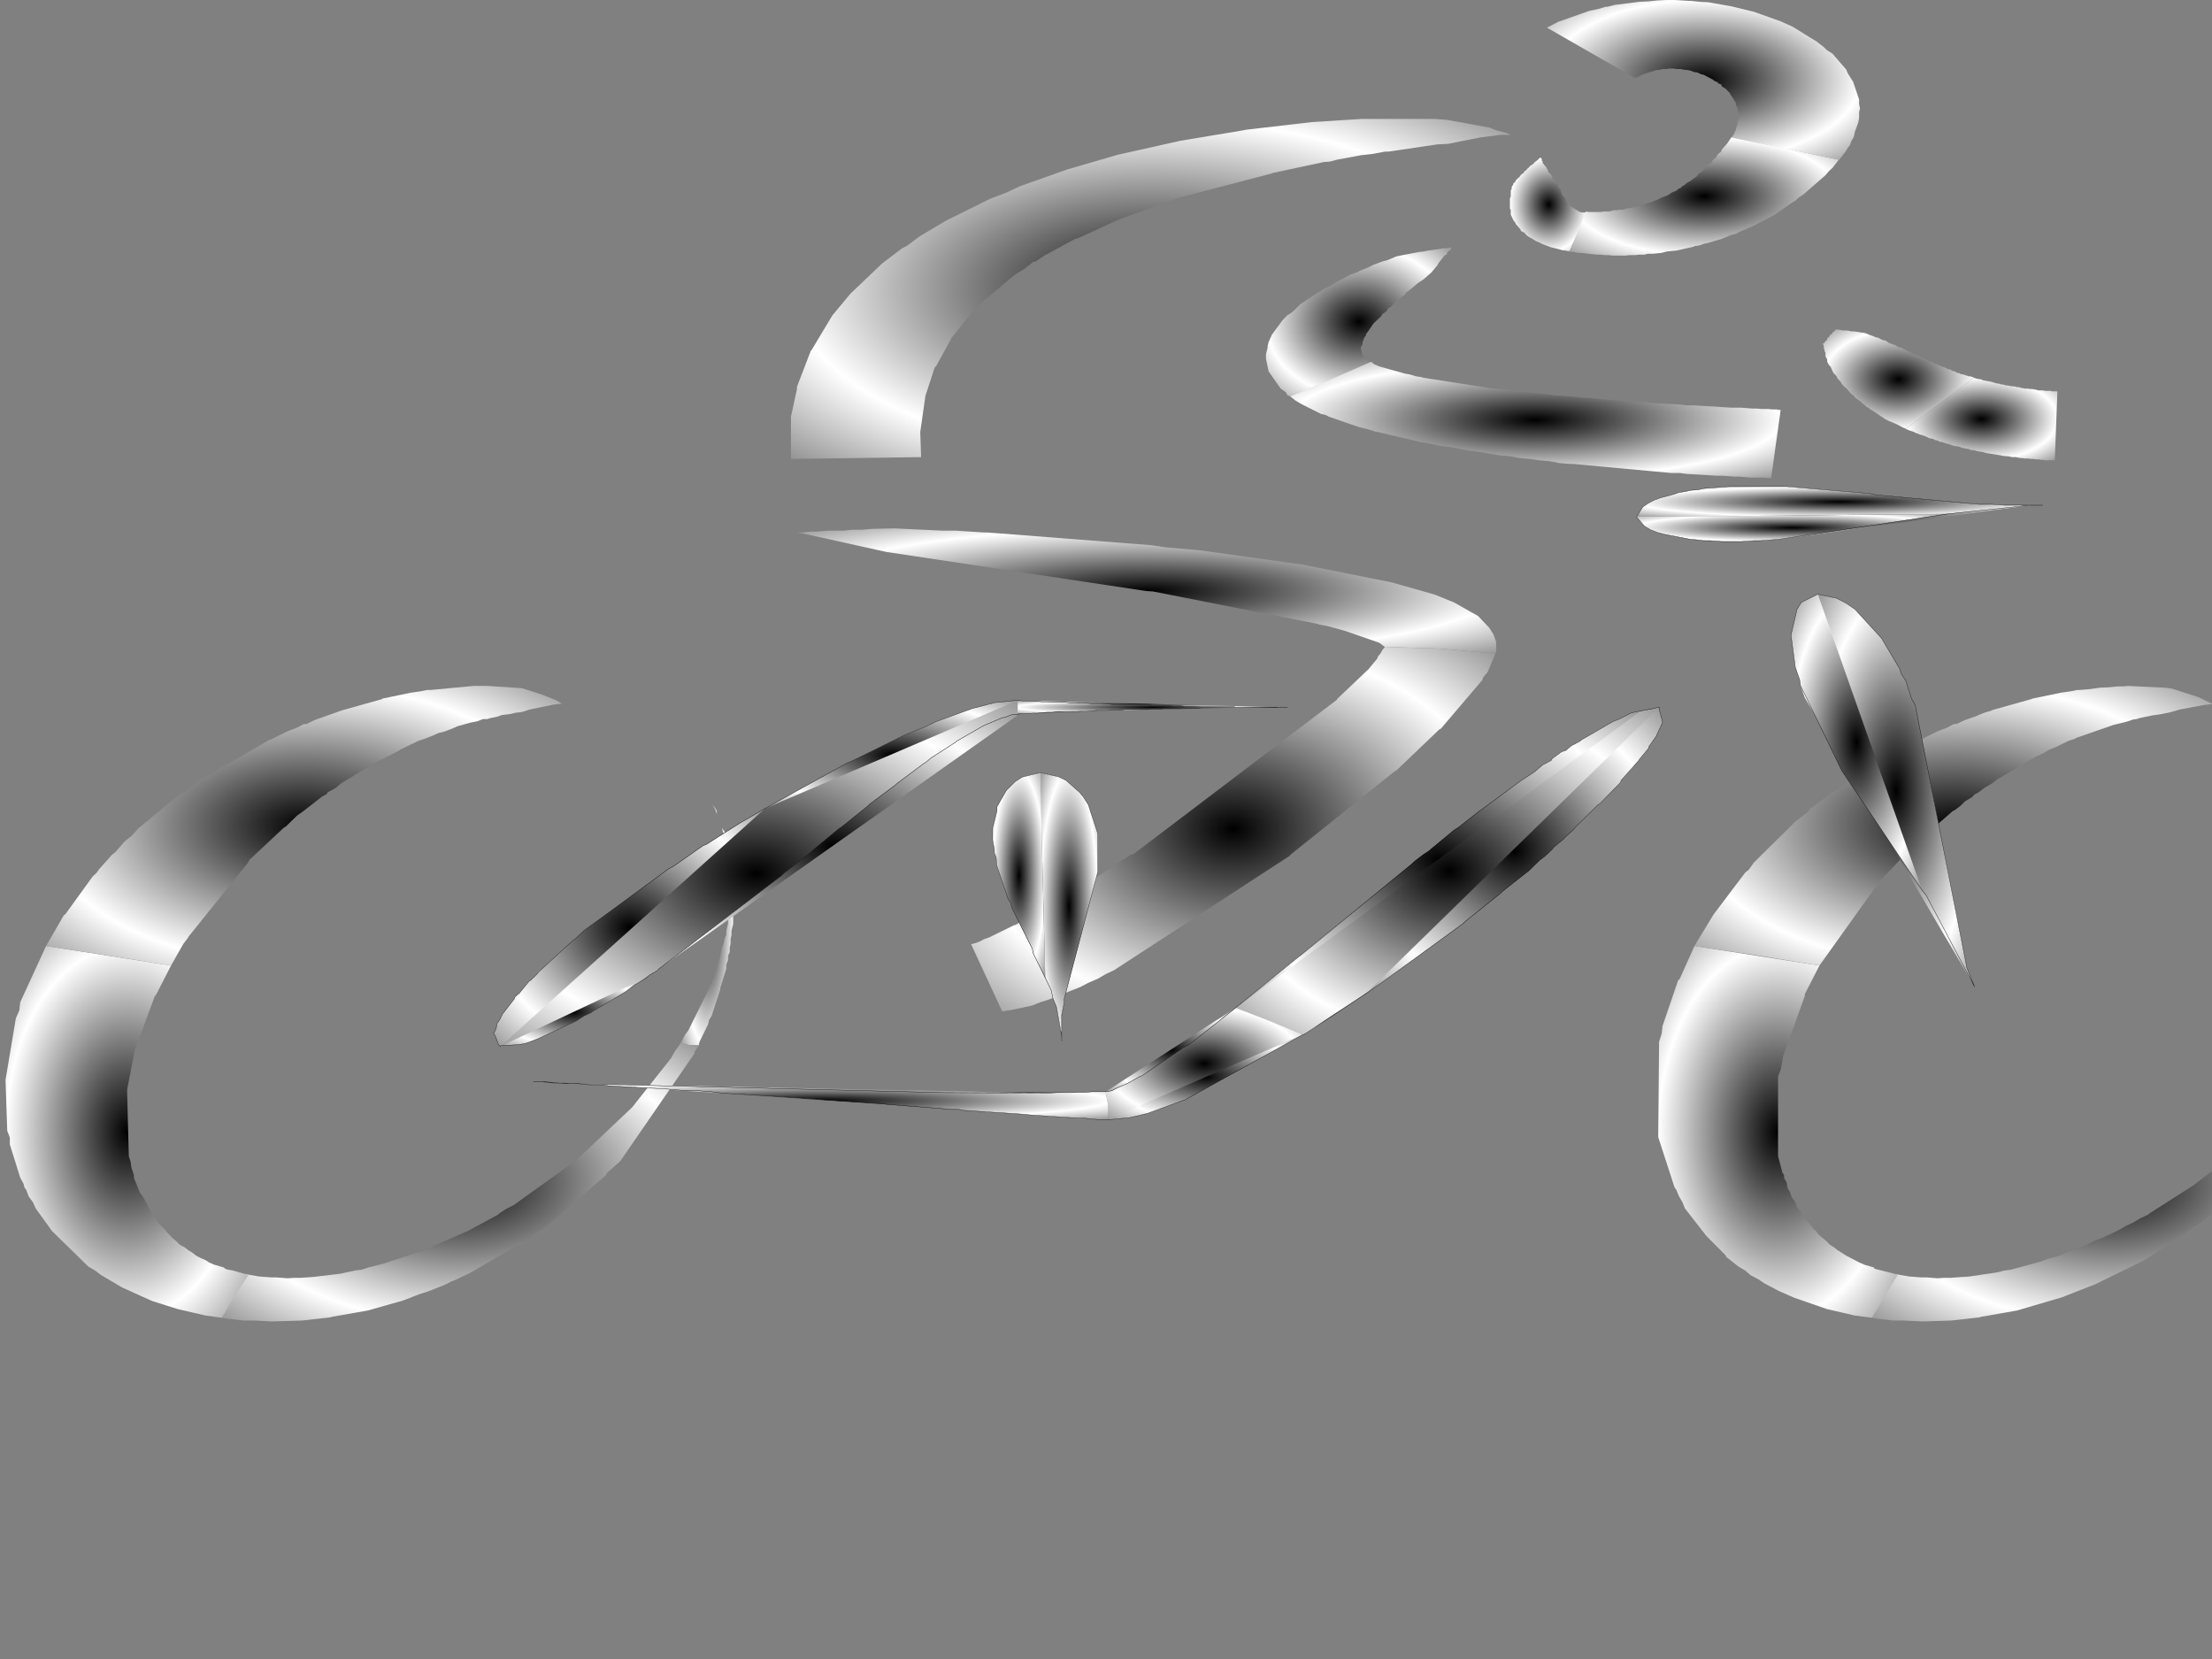 <?xml version="1.0"?><svg width="800" height="600" xmlns="http://www.w3.org/2000/svg">
 <rect width="100%" height="100%" fill="#808080" stroke="none"/>
 <title>Cyc4</title>
 <defs>
  <radialGradient spreadMethod="pad" id="svg_1">
   <stop offset="0" stop-color="#00ffff"/>
   <stop offset="1" stop-color="#ff0000"/>
  </radialGradient>
  <radialGradient r="0.5" cy="0.5" cx="0.5" spreadMethod="reflect" id="svg_2">
   <stop offset="0" stop-color="#00ffff"/>
   <stop offset="1" stop-color="#ff0000"/>
  </radialGradient>
  <radialGradient r="0.5" cy="0.5" cx="0.5" spreadMethod="pad" id="svg_3">
   <stop offset="0" stop-color="#00ffff"/>
   <stop offset="1" stop-color="#ff0000"/>
  </radialGradient>
  <radialGradient r="0.5" cy="0.5" cx="0.5" spreadMethod="reflect" id="svg_4">
   <stop offset="0" stop-color="#00ffff"/>
   <stop offset="1" stop-color="#ff0000"/>
  </radialGradient>
  <radialGradient spreadMethod="reflect" id="svg_5">
   <stop offset="0" stop-color="#00ff00"/>
   <stop offset="1" stop-color="#ff00ff"/>
  </radialGradient>
  <radialGradient spreadMethod="reflect" id="svg_6">
   <stop offset="0" stop-color="#ffff00"/>
   <stop offset="1" stop-color="#0000ff"/>
  </radialGradient>
  <radialGradient spreadMethod="reflect" id="svg_7">
   <stop offset="0" stop-color="#ff7f00"/>
   <stop offset="1" stop-color="#0080ff"/>
  </radialGradient>
  <radialGradient spreadMethod="pad" id="svg_8">
   <stop offset="0" stop-color="#7fff00"/>
   <stop offset="1" stop-color="#8000ff"/>
  </radialGradient>
  <radialGradient r="0.5" cy="0.5" cx="0.5" spreadMethod="repeat" id="svg_9">
   <stop offset="0" stop-color="#7fff00"/>
   <stop offset="1" stop-color="#8000ff"/>
  </radialGradient>
  <radialGradient r="0.5" cy="0.5" cx="0.5" spreadMethod="reflect" id="svg_10">
   <stop offset="0.504" stop-color="#7fff00"/>
   <stop offset="1" stop-color="#8000ff"/>
  </radialGradient>
  <radialGradient r="0.5" cy="0.5" cx="0.5" spreadMethod="reflect" id="svg_11">
   <stop offset="0.129" stop-color="#7fff00"/>
   <stop offset="1" stop-color="#8000ff"/>
  </radialGradient>
  <radialGradient spreadMethod="reflect" id="svg_12">
   <stop offset="0.316" stop-color="#ffff00"/>
   <stop offset="1" stop-color="#0000ff"/>
  </radialGradient>
  <radialGradient spreadMethod="pad" id="svg_14">
   <stop offset="0" stop-color="#ffff00"/>
   <stop offset="1" stop-color="#0000ff"/>
  </radialGradient>
  <radialGradient spreadMethod="pad" id="svg_15">
   <stop offset="0" stop-color="#ffff00"/>
   <stop offset="1" stop-color="#0000ff"/>
  </radialGradient>
  <radialGradient r="0.5" cy="0.5" cx="0.5" spreadMethod="reflect" id="svg_16">
   <stop offset="0.273" stop-color="#ffff00"/>
   <stop offset="1" stop-color="#0000ff"/>
  </radialGradient>
  <radialGradient r="0.5" cy="0.5" cx="0.5" spreadMethod="reflect" id="svg_17">
   <stop offset="0.113" stop-color="#ffff00"/>
   <stop offset="1" stop-color="#0000ff"/>
  </radialGradient>
  <radialGradient r="0.5" cy="0.5" cx="0.5" spreadMethod="reflect" id="svg_18">
   <stop offset="0" stop-color="#ffff00"/>
   <stop offset="1" stop-color="#0000ff"/>
  </radialGradient>
  <radialGradient r="0.5" cy="0.5" cx="0.5" spreadMethod="reflect" id="svg_19">
   <stop offset="0" stop-color="#ffff00"/>
   <stop offset="0.789" stop-color="#0000ff"/>
  </radialGradient>
  <radialGradient r="0.5" cy="0.5" cx="0.5" spreadMethod="reflect" id="svg_20">
   <stop offset="0" stop-color="#ffff00"/>
   <stop offset="0.477" stop-color="#0000ff"/>
  </radialGradient>
  <radialGradient r="0.5" cy="0.5" cx="0.5" spreadMethod="reflect" id="svg_21">
   <stop offset="0" stop-color="#ffff00"/>
   <stop offset="1" stop-color="#0000ff"/>
  </radialGradient>
  <radialGradient r="0.5" cy="0.5" cx="0.5" spreadMethod="pad" id="svg_22">
   <stop offset="0" stop-color="#ffff00"/>
   <stop offset="1" stop-color="#0000ff"/>
  </radialGradient>
  <radialGradient spreadMethod="pad" id="svg_23">
   <stop offset="0" stop-color="#ff0000"/>
   <stop offset="1" stop-color="#00ffff"/>
  </radialGradient>
  <radialGradient spreadMethod="pad" id="svg_24">
   <stop offset="0" stop-color="#bfbfbf"/>
   <stop offset="1" stop-color="#404040"/>
  </radialGradient>
  <radialGradient r="0.5" cy="0.5" cx="0.5" spreadMethod="reflect" id="svg_25">
   <stop offset="0" stop-color="#bfbfbf"/>
   <stop offset="1" stop-color="#404040"/>
  </radialGradient>
  <radialGradient spreadMethod="reflect" id="svg_26">
   <stop offset="0" stop-color="#7f7f7f"/>
   <stop offset="1" stop-color="#808080"/>
  </radialGradient>
  <radialGradient spreadMethod="reflect" id="svg_27">
   <stop offset="0" stop-color="#3f3f3f"/>
   <stop offset="1" stop-color="#c0c0c0"/>
  </radialGradient>
  <radialGradient spreadMethod="reflect" id="svg_28">
   <stop offset="0" stop-color="#000000"/>
   <stop offset="1" stop-color="#ffffff"/>
  </radialGradient>
 </defs>
 <g>
  <title>Layer 1</title>
  <g externalResourcesRequired="false" id="g3">
   <polygon fill="url(#svg_28)" id="polygon5" points="557.316,56.968 557.316,57.296 557.628,57.46 557.628,58.117 557.938,58.446 557.938,59.102 558.251,59.267 558.562,59.759 559.189,60.415 559.499,61.073 559.809,61.401 559.809,61.894 560.123,62.386 560.747,62.879 561.37,63.863 561.37,64.521 561.994,64.848 562.307,65.341 562.927,65.998 563.241,66.49 563.554,66.819 563.554,67.64 564.174,68.132 564.485,68.624 564.485,69.117 564.8,69.773 564.8,70.266 565.114,70.759 565.734,71.251 566.359,72.237 566.359,72.565 567.294,73.55 567.604,74.042 568.231,74.699 568.851,75.027 569.165,75.356 569.788,75.685 569.788,75.848 570.413,76.013 570.725,76.34 571.347,76.669 571.659,76.669 571.974,76.833 573.531,76.833 573.843,76.669 573.843,76.669 574.153,76.669 567.604,90.953 567.604,90.788 566.985,90.788 566.359,90.624 564.8,90.46 564.485,90.295 561.06,89.475 557.938,88.326 556.693,87.669 555.447,87.176 554.198,86.355 552.95,85.699 552.015,85.041 551.393,84.221 550.148,83.565 549.835,82.907 548.275,81.102 547.961,80.446 547.337,79.624 546.402,77.654 546.402,76.013 546.09,75.356 546.09,71.744 546.402,71.087 546.402,68.953 546.716,68.296 546.716,67.64 547.337,66.654 547.337,66.327 547.961,65.833 548.275,65.176 548.901,64.521 549.521,64.027 549.835,63.535 550.458,62.879 551.08,62.55 551.393,61.894 552.015,61.565 552.327,61.073 552.95,60.581 553.266,60.088 553.885,59.759 554.198,59.431 554.824,59.102 554.824,58.774 555.447,58.446 555.447,58.281 556.071,57.954 556.381,57.625 556.381,57.46 557.006,57.133 557.006,56.968 557.316,56.968 " clip-rule="evenodd" fill-rule="evenodd"/>
   <polygon fill="url(#svg_28)" id="polygon7" points="570.725,83.728 573.531,76.505 574.464,76.669 579.143,76.669 579.767,76.505 581.637,76.505 582.574,76.34 583.821,76.013 584.756,76.013 585.378,75.848 587.248,75.848 587.872,75.519 589.747,75.192 590.369,75.027 591.303,75.027 591.926,74.699 592.86,74.371 593.487,74.206 594.419,74.042 595.358,73.713 595.98,73.386 596.605,73.221 596.915,73.221 597.85,72.892 598.473,72.565 599.41,72.237 600.969,71.416 602.837,70.759 603.462,70.431 604.396,69.773 605.023,69.445 606.272,68.953 606.894,68.46 606.894,68.296 607.829,67.968 608.452,67.311 609.385,66.819 610.01,66.161 611.258,65.506 613.754,63.7 614.376,62.714 615.623,62.058 615.623,61.894 617.182,60.415 617.807,59.595 619.054,58.774 619.364,57.954 620.611,56.968 621.236,55.82 622.482,54.833 622.482,54.669 622.796,54.013 624.667,51.879 626.224,49.581 665.2,57.789 664.889,57.954 662.707,60.744 661.457,61.894 660.21,63.371 652.106,70.431 650.543,71.416 649.297,72.565 647.741,73.55 647.741,73.55 641.816,77.654 634.02,81.759 632.771,82.251 632.459,82.415 629.344,83.728 627.785,84.549 625.912,85.041 622.796,86.355 617.807,87.832 616.246,88.161 614.376,88.818 612.817,88.982 612.817,89.146 606.272,90.624 602.837,90.953 600.969,91.445 597.85,91.773 595.98,91.773 594.736,92.101 592.86,92.101 591.303,92.265 589.432,92.265 587.872,92.43 583.199,92.43 581.637,92.265 580.39,92.265 578.831,92.101 577.584,92.101 571.659,91.445 570.413,91.445 569.165,91.117 567.604,90.953 570.725,83.728 570.725,83.728 " clip-rule="evenodd" fill-rule="evenodd"/>
   <polygon fill="url(#svg_28)" id="polygon9" points="645.867,53.848 626.224,49.745 627.158,48.431 627.469,47.61 627.785,47.118 627.785,46.626 628.407,44.82 628.407,44.162 628.719,43.178 628.719,40.551 628.407,40.058 628.407,39.237 627.785,37.76 627.785,37.103 627.158,36.282 626.846,35.625 626.224,34.805 626.224,34.641 625.912,34.312 625.599,33.655 624.353,32.342 623.733,31.85 622.796,31.357 622.482,30.536 621.548,30.208 620.922,29.551 620.611,29.551 619.989,29.223 619.364,28.73 616.246,27.089 615,26.761 614.376,26.431 613.441,26.103 612.817,26.103 612.817,26.103 611.571,25.611 610.946,25.447 610.01,25.282 609.385,25.282 608.452,25.118 607.829,24.955 606.272,24.955 605.335,24.79 603.462,24.79 602.837,24.955 601.282,24.955 600.034,25.282 599.41,25.282 598.473,25.447 598.473,25.611 597.537,25.775 596.605,26.103 595.98,26.268 594.109,26.924 592.239,27.909 591.303,28.238 559.499,10.015 563.554,7.881 574.777,3.94 577.896,3.283 580.7,2.463 581.323,2.463 583.821,1.806 592.86,0.656 596.293,0.492 599.41,0.164 602.528,0 605.645,0 610.946,0.328 611.571,0.328 614.688,0.656 617.807,0.821 626.224,2.298 634.33,4.269 643.995,7.716 648.364,9.686 657.404,15.269 657.716,15.596 659.277,16.745 660.834,18.223 662.707,19.372 667.694,25.118 668.318,26.596 670.19,29.551 672.37,35.955 672.37,37.596 672.682,39.237 672.37,40.551 672.37,42.685 672.058,44.327 670.813,47.774 670.502,49.416 669.566,51.058 668.941,52.7 668.318,53.356 667.694,54.506 665.2,57.789 645.867,53.848 645.867,53.848 " clip-rule="evenodd" fill-rule="evenodd"/>
   <polygon fill="url(#svg_28)" id="polygon11" points="546.402 48.76 542.662 48.76 535.179 49.745 523.642 52.043 523.328 52.043 519.899 52.208 502.129 54.834 500.881 54.834 496.514 55.654 492.151 56.148 483.419 57.789 480.927 58.446 478.742 58.61 460.345 62.55 460.033 62.714 426.049 71.58 421.995 73.057 421.372 73.221 404.846 79.296 390.191 86.027 388.633 86.519 377.719 92.43 374.602 94.565 373.667 94.728 370.548 97.191 366.807 99.489 354.023 110.325 352.152 112.458 351.218 113.279 344.046 122.309 344.046 122.473 338.433 132.654 338.122 132.654 334.691 143.16 332.819 156.293 333.132 165.322 286.051 165.979 286.051 150.711 288.233 140.697 288.233 139.876 293.221 126.906 293.535 126.579 301.017 114.101 307.565 106.22 319.1 95.22 326.273 89.803 328.145 88.818 332.509 85.534 342.174 79.788 358.077 71.908 363.688 69.773 368.989 67.311 386.137 61.237 404.224 55.983 426.986 50.895 426.986 50.895 449.745 47.118 450.37 46.954 474.38 44.162 492.463 43.014 518.966 43.014 523.018 43.341 523.328 43.341 538.61 46.133 541.102 47.118 544.843 48.103 546.402 48.76 546.402 48.76" clip-rule="evenodd" fill-rule="evenodd"/>
   <polygon fill="url(#svg_28)" id="polygon13" points="288.857,192.739 288.857,192.575 290.415,192.575 292.911,192.247 295.094,192.247 299.458,191.919 305.071,191.919 308.188,191.592 311.619,191.592 315.361,191.263 323.467,191.098 340.928,191.919 345.605,191.919 355.894,192.575 357.14,192.575 416.382,197.174 421.995,197.993 433.532,198.978 471.261,204.232 503.378,210.635 518.966,215.067 525.828,217.859 534.554,222.784 538.61,227.052 540.166,229.515 541.102,232.141 541.102,235.589 540.791,236.41 521.148,234.605 500.881,233.947 499.634,233.126 499.634,232.962 498.387,232.305 486.539,228.202 479.991,226.396 477.186,225.903 476.25,225.574 417.008,213.917 414.513,213.754 320.66,199.636 289.481,192.739 288.857,192.739 288.857,192.739 " clip-rule="evenodd" fill-rule="evenodd"/>
   <polygon fill="url(#svg_28)" id="polygon15" points="521.148 234.605 540.791 236.41 537.986 243.142 536.428 244.948 536.114 245.931 521.148 263.498 520.526 263.828 505.247 278.438 504 279.259 466.893 308.974 466.27 309.631 402.977 350.839 399.858 352.316 397.052 353.96 393.621 355.437 390.815 356.915 379.278 361.512 376.161 362.497 373.355 363.647 366.495 365.123 362.441 365.78 351.218 341.482 353.088 340.989 354.335 340.497 355.894 339.677 357.763 339.018 366.807 334.587 367.12 334.587 374.914 330.155 378.032 328.676 387.074 323.424 388.633 322.275 390.191 321.452 408.9 309.138 409.836 308.974 483.419 253.155 483.731 252.664 494.955 241.992 498.075 238.216 498.387 237.395 499.321 236.246 499.946 235.096 500.881 233.947 521.148 234.605" clip-rule="evenodd" fill-rule="evenodd"/>
   <polygon fill="url(#svg_28)" id="polygon17" points="525.201,89.475 524.889,89.475 524.889,89.967 524.265,90.624 523.642,90.953 523.328,91.445 523.328,91.937 522.395,92.43 520.216,95.22 519.899,95.878 517.717,98.504 514.912,100.967 512.726,102.445 509.613,105.072 508.363,105.893 508.363,106.22 507.742,106.876 505.247,108.683 504.312,109.503 503.378,110.653 502.129,111.474 501.504,112.458 500.257,113.444 499.946,113.444 499.634,114.264 496.827,116.891 494.333,120.504 494.023,120.831 494.023,121.325 493.396,122.145 492.776,123.786 492.776,124.444 492.151,125.757 492.151,126.413 492.463,126.906 492.463,127.399 492.776,128.054 492.776,128.384 493.086,128.877 493.396,129.206 493.396,129.698 494.955,130.518 494.955,130.846 495.267,130.846 496.514,131.503 466.582,143.324 466.27,143.16 465.648,142.996 465.023,141.846 463.154,140.534 458.786,134.294 457.854,129.698 457.854,128.219 458.475,125.592 458.475,125.1 458.786,123.786 460.033,120.996 463.777,115.906 465.648,113.937 466.582,113.444 467.828,112.458 470.324,109.996 476.56,105.893 477.807,105.236 478.118,104.907 481.548,103.102 483.108,102.116 488.097,99.489 491.529,98.176 491.529,98.012 494.955,96.699 496.514,95.878 499.946,94.565 501.816,94.072 504.934,92.758 506.491,92.43 506.491,92.43 513.353,91.117 514.912,90.953 516.47,90.624 521.148,89.967 521.772,89.803 523.018,89.803 523.642,89.64 524.265,89.64 524.579,89.475 525.201,89.475 " clip-rule="evenodd" fill-rule="evenodd"/>
   <polygon fill="url(#svg_28)" id="polygon19" points="481.237,137.249 495.893,130.846 497.142,131.831 498.075,132.159 498.701,132.488 508.052,135.115 509.923,135.444 512.106,136.1 514.287,136.428 514.602,136.592 539.855,140.534 542.662,140.697 544.534,141.025 560.437,142.667 562.307,142.996 565.734,143.16 572.284,143.815 575.711,143.981 576.65,144.144 593.487,145.457 595.358,145.457 598.161,145.787 607.516,146.279 610.01,146.606 612.817,146.606 625.912,147.429 629.655,147.429 633.708,147.756 635.269,147.756 637.137,147.92 639.633,147.92 640.88,148.085 642.751,148.085 643.063,148.249 643.995,148.249 640.565,172.875 639.007,172.875 638.072,172.712 632.771,172.712 629.344,172.383 627.469,172.383 622.796,172.054 620.922,172.054 610.01,171.397 607.516,171.068 604.396,171.068 568.851,167.785 567.604,167.785 563.864,167.458 560.437,166.8 556.693,166.472 553.266,165.979 549.521,165.651 546.09,164.995 542.352,164.666 533.307,163.189 531.436,163.024 524.579,161.711 520.836,161.218 515.225,160.069 513.976,159.904 497.765,156.129 497.455,156.129 494.955,155.309 491.529,154.487 480.616,150.711 479.367,150.055 477.807,149.726 470.636,146.115 468.455,144.802 466.582,143.324 481.237,137.249 481.237,137.249 " clip-rule="evenodd" fill-rule="evenodd"/>
   <polygon fill="url(#svg_28)" id="polygon21" points="664.266,119.191 664.266,119.191 664.889,119.191 665.51,119.354 665.826,119.354 666.447,119.518 667.694,119.518 668.941,119.682 669.566,119.847 670.502,119.847 673.615,120.339 674.243,120.339 674.553,120.504 675.18,120.668 675.805,120.996 677.671,121.653 678.294,121.981 679.23,122.145 680.793,122.965 681.725,123.13 682.662,123.623 682.972,123.952 685.156,124.772 685.467,124.772 685.779,125.1 686.716,125.592 687.651,125.757 692.013,128.054 692.641,128.219 693.885,128.712 697.316,130.518 699.188,131.175 699.498,131.503 699.811,131.667 700.745,131.831 701.679,132.324 703.551,132.981 704.178,133.308 704.178,133.473 705.421,133.637 706.046,134.13 706.979,134.294 707.603,134.786 708.539,134.951 709.164,135.28 710.1,135.444 711.969,136.1 712.594,136.1 713.525,136.428 713.841,136.592 689.209,155.144 689.209,155.144 689.209,154.979 688.273,154.651 685.779,153.338 682.972,152.188 681.725,151.532 680.793,150.876 680.476,150.711 677.671,148.742 676.426,148.085 675.805,147.429 675.18,147.263 674.553,146.606 673.615,145.951 672.995,145.294 671.125,143.981 670.813,143.652 670.502,143.16 669.566,142.503 667.694,140.368 667.069,139.876 666.135,138.891 665.826,138.234 664.579,136.921 664.266,136.1 663.017,134.786 662.079,132.654 661.457,131.996 660.834,130.846 660.834,130.027 660.21,128.877 660.21,127.563 659.9,127.071 659.9,126.579 659.587,125.921 659.587,124.936 659.277,124.444 659.277,124.279 659.9,123.952 660.21,123.295 660.834,122.965 660.834,122.309 661.457,121.981 661.768,121.325 662.079,120.996 662.707,120.668 662.707,120.339 663.017,120.01 663.328,119.847 663.642,119.518 663.642,119.518 663.953,119.191 664.266,119.191 " clip-rule="evenodd" fill-rule="evenodd"/>
   <polygon fill="url(#svg_28)" id="polygon23" points="701.679,145.787 713.841,136.592 714.774,136.921 716.648,137.249 717.271,137.578 720.075,138.071 720.7,138.234 721.636,138.561 721.948,138.561 722.261,138.727 722.883,138.727 723.82,139.055 724.441,139.055 725.377,139.383 726.001,139.383 726.623,139.548 726.937,139.548 727.561,139.712 728.184,139.712 729.118,139.876 729.43,140.04 730.365,140.04 730.677,140.205 731.301,140.368 731.614,140.368 732.237,140.534 733.484,140.534 734.11,140.697 735.041,140.697 735.666,140.861 735.978,140.861 737.227,141.189 739.097,141.189 739.409,141.354 741.901,141.354 741.901,141.517 744.088,141.517 743.149,166.472 739.72,166.472 739.097,166.308 738.163,166.308 737.539,166.143 736.288,166.143 735.666,165.979 734.419,165.979 733.796,165.815 732.237,165.815 731.301,165.651 730.677,165.651 729.74,165.486 729.118,165.322 727.873,165.322 726.937,165.158 726.313,164.995 725.377,164.995 724.13,164.831 723.505,164.666 718.205,163.845 717.271,163.517 715.088,163.189 714.154,162.86 712.594,162.695 711.969,162.368 710.724,162.205 709.478,161.875 708.539,161.547 707.915,161.383 707.292,161.383 706.046,161.054 704.799,160.561 703.864,160.397 702.615,159.904 701.367,159.741 700.745,159.249 700.122,159.249 699.188,158.757 697.628,158.428 696.691,157.935 695.442,157.442 694.198,157.115 693.573,156.786 692.951,156.622 692.013,156.129 690.453,155.636 689.209,155.144 701.679,145.787 701.679,145.787 " clip-rule="evenodd" fill-rule="evenodd"/>
   <polygon fill="url(#svg_28)" id="polygon25" points="256.119,287.632 256.429,288.78 257.364,289.767 257.676,290.916 259.236,293.214 259.236,294.529 260.483,296.825 261.106,299.452 262.043,300.766 262.665,303.229 262.665,304.542 263.287,305.692 263.914,308.484 263.914,309.795 264.224,310.616 264.224,311.11 264.536,312.423 264.536,313.901 265.16,316.689 265.16,320.796 265.472,322.111 265.472,328.019 265.16,329.498 265.16,334.094 264.536,336.722 264.536,338.198 264.224,339.677 264.224,341.317 263.914,342.796 263.914,344.273 263.287,345.75 263.287,347.229 262.665,348.869 262.665,350.349 260.483,357.408 260.483,357.9 257.364,367.422 256.429,368.899 256.119,370.375 253,376.778 252.688,378.094 249.258,377.929 246.14,377.271 247.699,374.317 248.946,372.675 256.429,357.571 256.429,357.08 257.054,356.091 257.676,354.617 257.989,353.139 259.236,350.02 259.548,348.542 260.17,347.064 261.106,342.63 261.728,341.153 262.043,339.513 262.665,338.035 262.665,336.722 263.287,333.931 263.287,332.286 263.914,329.334 263.914,328.019 264.224,326.378 264.224,315.214 263.914,313.901 263.914,310.616 263.287,308.484 263.287,307.169 262.665,305.855 262.665,304.706 262.043,302.08 261.418,300.766 260.483,296.825 259.236,294.529 258.923,293.214 257.676,290.916 257.364,289.767 256.429,288.78 256.119,287.632 256.119,287.632 " clip-rule="evenodd" fill-rule="evenodd"/>
   <polygon fill="url(#svg_28)" id="polygon27" points="249.258,377.929 252.688,378.094 251.129,380.554 251.129,381.048 224.313,419.959 219.326,424.389 219.326,424.882 197.81,443.436 195.005,445.239 192.51,447.211 170.062,460.345 164.135,463.134 163.2,463.461 161.33,464.449 154.783,467.076 151.665,468.06 145.741,470.357 132.957,473.971 119.861,476.269 119.549,476.432 109.261,477.583 98.347,477.911 91.799,477.583 88.057,477.583 80.885,476.759 80.573,476.596 80.263,476.596 88.994,460.837 93.67,461.657 98.035,461.986 99.907,461.986 103.96,462.314 106.453,462.149 108.636,462.149 113.313,461.821 113.313,461.821 122.979,460.673 128.279,459.522 130.774,459.194 133.268,458.374 138.57,457.062 152.599,452.462 169.438,445.075 180.35,439.164 180.35,439 182.845,437.359 185.963,435.716 206.542,420.942 207.164,420.778 228.679,400.42 242.71,382.689 244.27,379.898 244.582,379.569 246.14,377.271 249.258,377.929 249.258,377.929 " clip-rule="evenodd" fill-rule="evenodd"/>
   <polygon fill="url(#svg_28)" id="polygon29" points="84.94 468.716 80.263 476.596 74.338 475.776 64.361 473.476 55.006 470.524 44.094 465.597 36.61 461.164 34.429 459.522 31.934 458.046 18.837 445.239 12.913 437.032 11.977 434.896 10.419 432.764 9.484 430.301 8.86 429.481 8.547 428.165 7.301 425.868 3.559 413.882 3.559 411.419 2.624 408.958 2 390.57 5.742 368.242 6.99 365.451 7.301 362.497 16.656 342.137 16.656 342.137 61.865 349.198 56.565 359.539 55.942 360.363 48.77 379.735 45.965 394.18 46.587 418.15 47.211 420.122 47.524 422.258 48.46 425.046 48.46 426.032 50.642 431.448 51.889 433.092 55.32 439.66 56.565 440.972 57.501 442.612 59.684 444.747 59.996 445.239 62.49 447.867 63.737 448.851 64.985 450.166 66.856 451.15 68.1 452.135 69.662 453.119 70.908 454.105 72.469 454.926 74.338 455.746 75.584 456.567 77.456 457.39 80.885 458.374 81.51 458.866 82.444 459.194 84.315 459.522 87.745 460.509 89.928 461.001 84.94 468.716 84.94 468.716" clip-rule="evenodd" fill-rule="evenodd"/>
   <polygon fill="url(#svg_28)" id="polygon31" points="39.104 345.584 16.656 342.137 23.203 330.81 23.513 330.81 33.492 317.02 35.049 315.542 35.676 314.556 40.352 309.304 41.911 307.989 45.029 304.377 47.834 302.08 50.017 299.618 63.737 288.289 66.231 286.648 66.856 286.319 72.469 282.051 97.412 267.603 98.035 267.439 103.96 264.483 107.389 263.171 109.885 261.857 110.819 261.857 113.936 260.379 123.602 256.931 138.258 252.827 138.258 252.664 148.547 250.53 151.977 250.037 154.473 249.543 155.719 249.543 171.307 248.067 176.298 248.067 188.77 248.887 195.942 251.186 201.241 253.319 203.111 254.471 203.424 254.471 200.306 254.798 191.576 256.602 189.082 257.424 188.144 257.588 186.587 257.754 184.404 258.246 181.599 258.574 179.725 259.229 177.232 259.723 176.298 260.05 174.739 260.05 172.556 260.872 170.062 261.366 165.384 262.678 164.759 263.005 161.02 264.483 158.526 265.141 156.341 266.125 154.157 266.946 153.847 267.11 151.352 267.931 144.495 271.215 144.495 271.379 134.827 276.304 123.292 283.363 121.421 285.005 118.612 286.483 117.991 287.303 116.432 288.125 109.885 293.214 109.885 293.214 107.389 295.02 103.335 298.96 102.713 299.288 90.24 310.945 89.616 312.095 68.1 338.855 68.1 339.018 66.231 341.482 61.865 349.198 39.104 345.584 39.104 345.584" clip-rule="evenodd" fill-rule="evenodd"/>
   <polygon fill="url(#svg_28)" id="polygon33" points="852.591,287.632 855.709,293.214 856.021,294.529 857.266,296.825 857.894,299.452 858.516,300.766 859.452,304.542 860.075,305.692 860.075,307.169 860.387,308.484 860.387,309.795 860.698,310.616 861.009,311.11 861.322,312.423 861.322,313.901 861.943,316.689 861.943,334.094 861.322,336.722 861.322,338.198 860.387,342.796 860.387,344.273 860.075,345.75 860.075,347.229 858.516,351.825 858.516,353.467 857.266,356.42 857.266,357.408 856.955,357.9 856.643,359.705 855.398,362.66 855.086,364.303 851.344,373.66 850.409,375.138 849.162,378.094 846.044,377.929 842.926,377.271 843.55,375.63 846.356,371.198 846.978,369.718 847.916,368.242 848.538,366.599 849.473,365.123 850.099,363.647 851.969,360.691 852.279,359.048 853.218,357.571 853.218,357.08 858.516,341.153 858.516,339.513 859.141,338.035 860.075,333.931 860.075,330.81 860.387,329.334 860.387,328.019 860.698,326.378 860.698,323.751 861.009,322.111 861.009,318.005 860.698,316.689 860.698,315.214 860.387,313.901 860.387,310.616 860.075,309.795 860.075,307.169 859.452,305.855 857.894,299.452 857.266,298.304 856.643,295.84 852.591,287.632 852.591,287.632 " clip-rule="evenodd" fill-rule="evenodd"/>
   <polygon fill="url(#svg_28)" id="polygon35" points="846.044 377.929 849.162 378.094 847.916 380.554 847.916 381.048 834.819 402.555 834.194 403.046 832.947 405.182 818.607 422.258 816.111 424.389 815.797 424.882 797.092 441.464 775.576 455.746 757.803 464.449 745.645 469.21 729.43 473.971 716.336 476.269 716.024 476.432 705.734 477.583 695.132 477.911 688.273 477.583 684.53 477.583 677.671 476.759 677.359 476.596 677.047 476.596 685.779 460.837 690.453 461.657 694.51 461.986 696.691 461.986 700.745 462.314 702.929 462.149 705.421 462.149 709.788 461.821 710.1 461.821 712.282 461.657 722.261 460.182 724.752 459.522 727.251 459.194 738.163 456.239 740.656 455.254 743.774 454.434 745.645 453.778 746.267 453.449 754.686 450.166 757.18 448.851 760.301 447.702 765.912 445.075 768.719 443.436 771.523 442.119 774.019 440.644 777.138 439.164 777.138 439 793.35 428.657 803.329 420.942 803.639 420.778 824.844 400.912 842.926 377.271 846.044 377.929 846.044 377.929" clip-rule="evenodd" fill-rule="evenodd"/>
   <polygon fill="url(#svg_28)" id="polygon37" points="681.725,468.716 677.047,476.596 670.813,475.776 660.834,473.476 648.986,469.373 643.373,466.909 638.072,464.121 635.891,462.642 633.083,461.164 631.214,459.522 628.719,458.046 624.353,454.599 624.042,453.942 617.182,447.046 609.385,437.032 608.452,434.733 607.206,432.6 606.272,430.301 605.645,429.481 599.722,411.255 600.034,376.778 600.969,373.823 601.282,371.035 606.894,354.617 607.516,353.96 612.817,342.137 612.817,342.137 658.03,349.198 652.73,359.539 652.73,360.199 644.931,381.87 644.931,382.033 643.995,386.957 643.063,389.257 643.063,418.15 644.62,424.062 645.244,425.046 645.244,426.032 646.18,427.673 646.494,429.644 647.427,431.284 648.051,433.092 649.297,434.733 649.921,436.539 651.17,438.016 653.04,440.972 656.155,444.747 656.783,445.239 657.716,446.555 660.523,448.851 661.768,450.166 663.328,451.15 664.579,452.135 667.694,454.105 672.37,456.567 674.243,457.39 677.671,458.374 677.983,458.866 686.401,461.001 681.725,468.716 681.725,468.716 " clip-rule="evenodd" fill-rule="evenodd"/>
   <polygon fill="url(#svg_28)" id="polygon39" points="635.891,345.584 612.817,342.137 619.679,330.81 619.679,330.81 631.214,315.542 632.459,314.556 634.33,311.93 649.297,297.155 653.975,293.543 654.599,292.556 662.707,286.648 663.328,286.319 684.219,272.693 694.198,267.603 694.51,267.603 700.745,264.483 704.178,263.171 706.668,261.857 707.603,261.857 710.724,260.379 714.154,259.229 717.271,257.918 720.387,256.931 720.7,256.766 734.731,252.827 735.041,252.664 745.335,250.53 748.762,250.037 751.258,249.543 752.193,249.543 755.934,249.216 759.362,248.723 762.794,248.559 766.222,248.231 768.096,248.231 769.651,248.067 783.06,248.723 785.555,249.05 795.221,252.171 800.21,254.634 797.092,254.962 788.359,256.602 784.932,257.588 780.878,258.41 778.384,258.739 773.708,259.723 772.773,260.05 771.523,260.214 769.029,261.036 764.351,262.185 750.636,266.946 750.636,267.11 748.137,267.931 743.774,270.065 740.966,271.215 740.656,271.379 739.097,272.365 736.288,273.678 731.924,276.141 731.614,276.469 722.261,281.886 720.387,283.363 717.581,285.005 715.713,286.483 714.154,287.303 713.215,288.289 710.724,289.767 708.854,291.572 706.668,293.214 706.356,293.214 699.811,298.96 699.188,299.288 693.264,304.706 692.641,305.527 691.08,306.841 679.854,318.659 658.03,349.198 635.891,345.584 635.891,345.584 " clip-rule="evenodd" fill-rule="evenodd"/>
   <polygon fill="url(#svg_28)" id="polygon41" points="600.034,255.782 600.034,256.438 601.282,261.036 601.282,261.366 599.099,265.962 599.099,266.125 596.293,270.065 596.293,270.557 592.86,274.663 592.86,274.827 586.313,282.215 586.001,283.035 578.521,290.751 577.896,291.081 569.788,299.125 569.165,299.946 565.734,303.064 565.734,303.229 561.994,306.348 561.37,307.169 558.562,309.795 557.006,310.945 552.95,314.884 543.287,322.439 542.662,323.095 529.876,333.274 529.253,333.931 498.701,356.091 498.387,356.257 471.571,374.154 471.261,374.154 446.939,364.466 470.014,345.75 470.324,345.584 510.859,312.259 511.48,311.6 514.912,308.974 516.47,307.989 525.828,300.274 527.386,299.288 535.179,293.214 535.489,293.05 550.458,282.051 550.768,281.886 554.824,279.259 557.938,276.632 561.06,274.991 561.37,274.334 564.8,271.873 566.359,271.379 568.231,269.737 571.659,267.931 571.659,267.766 583.199,261.036 586.001,259.886 589.747,257.918 590.992,257.588 597.85,256.275 599.722,255.782 600.034,255.782 " clip-rule="evenodd" fill-rule="evenodd"/>
   <polyline id="polyline43" points="600.034,255.782 600.034,256.438 601.282,261.036 601.282,261.366 599.099,265.962 599.099,266.125 596.293,270.065 596.293,270.557 592.86,274.663 592.86,274.827 586.313,282.215 586.001,283.035 578.521,290.751 577.896,291.081 569.788,299.125 569.165,299.946 565.734,303.064 565.734,303.229 561.994,306.348 561.37,307.169 558.562,309.795 557.006,310.945 552.95,314.884 543.287,322.439 542.662,323.095 529.876,333.274 529.253,333.931 498.701,356.091 498.387,356.257 494.023,359.376 " stroke-miterlimit="10" stroke-linecap="square" stroke-width="0.121" stroke="#000000" fill="url(#svg_28)"/>
   <polyline id="polyline45" points="494.023,359.376 471.571,374.154 471.261,374.154 " stroke-miterlimit="10" stroke-linecap="square" stroke-width="0.121" stroke="#000000" fill="url(#svg_28)"/>
   <polyline id="polyline47" points="446.939,364.466 470.014,345.75 470.324,345.584 510.859,312.259 511.48,311.6 514.912,308.974 516.47,307.989 525.828,300.274 527.386,299.288 535.179,293.214 535.489,293.05 550.458,282.051 550.768,281.886 554.824,279.259 557.938,276.632 561.06,274.991 561.37,274.334 564.8,271.873 566.359,271.379 568.231,269.737 571.659,267.931 571.659,267.766 583.199,261.036 586.001,259.886 589.747,257.918 590.992,257.588 593.487,257.097 " stroke-miterlimit="10" stroke-linecap="square" stroke-width="0.121" stroke="#000000" fill="url(#svg_28)"/>
   <polyline id="polyline49" points="593.487,257.097 597.85,256.275 599.722,255.782 600.034,255.782 " stroke-miterlimit="10" stroke-linecap="square" stroke-width="0.121" stroke="#000000" fill="url(#svg_28)"/>
   <polygon fill="url(#svg_28)" id="polygon51" points="459.101,369.228 471.261,374.154 428.544,397.793 427.92,397.957 414.824,402.719 408.587,404.195 402.04,404.852 400.791,404.852 400.791,399.764 399.858,394.84 402.04,394.509 403.911,393.525 407.653,391.884 412.33,389.257 412.953,389.091 427.92,378.914 430.103,377.764 446.939,364.466 459.101,369.228 459.101,369.228 " clip-rule="evenodd" fill-rule="evenodd"/>
   <polyline id="polyline53" points="471.261,374.154 428.544,397.793 427.92,397.957 414.824,402.719 408.587,404.195 402.04,404.852 400.791,404.852 " stroke-miterlimit="10" stroke-linecap="square" stroke-width="0.121" stroke="#000000" fill="url(#svg_28)"/>
   <polyline id="polyline55" points="399.858,394.84 402.04,394.509 403.911,393.525 407.653,391.884 412.33,389.257 412.953,389.091 427.92,378.914 430.103,377.764 446.939,364.466 " stroke-miterlimit="10" stroke-linecap="square" stroke-width="0.121" stroke="#000000" fill="url(#svg_28)"/>
   <polygon fill="url(#svg_28)" id="polygon57" points="400.791,399.764 400.791,404.852 397.052,404.852 394.558,404.687 392.063,404.359 389.568,404.359 372.421,403.212 371.172,403.046 348.41,401.571 346.852,401.24 344.358,401.24 320.974,399.435 318.788,399.107 296.341,397.628 295.716,397.464 261.106,395.332 257.364,394.84 253,394.509 249.258,394.509 244.894,394.18 244.27,394.18 241.151,393.852 220.261,392.705 217.455,392.376 214.336,392.376 211.531,392.212 209.037,391.884 204.671,391.884 202.487,391.719 200.617,391.719 195.942,391.227 192.822,391.227 197.187,391.227 202.487,391.719 204.671,391.719 206.542,391.884 378.655,395.332 382.086,395.168 387.697,395.168 390.504,395.003 392.687,395.003 395.181,394.84 399.858,394.84 400.791,399.764 400.791,399.764 " clip-rule="evenodd" fill-rule="evenodd"/>
   <polyline id="polyline59" points="400.791,404.852 397.052,404.852 394.558,404.687 392.063,404.359 389.568,404.359 372.421,403.212 371.172,403.046 348.41,401.571 346.852,401.24 344.358,401.24 320.974,399.435 318.788,399.107 296.341,397.628 295.716,397.464 261.106,395.332 257.364,394.84 253,394.509 249.258,394.509 244.894,394.18 244.27,394.18 241.151,393.852 220.261,392.705 217.455,392.376 214.336,392.376 211.531,392.212 209.037,391.884 " stroke-miterlimit="10" stroke-linecap="square" stroke-width="0.121" stroke="#000000" fill="url(#svg_28)"/>
   <polyline id="polyline61" points="209.037,391.884 204.671,391.884 202.487,391.719 200.617,391.719 195.942,391.227 192.822,391.227 197.187,391.227 202.487,391.719 204.671,391.719 206.542,391.884 340.928,395.168 " stroke-miterlimit="10" stroke-linecap="square" stroke-width="0.121" stroke="#000000" fill="url(#svg_28)"/>
   <polyline id="polyline63" points="340.928,395.168 378.655,395.332 382.086,395.168 387.697,395.168 390.504,395.003 392.687,395.003 395.181,394.84 399.858,394.84 " stroke-miterlimit="10" stroke-linecap="square" stroke-width="0.121" stroke="#000000" fill="url(#svg_28)"/>
   <polygon fill="url(#svg_28)" id="polygon65" points="180.974,378.421 180.662,378.094 180.35,377.929 179.103,374.645 178.478,373.66 178.791,373.331 179.415,372.019 179.725,370.541 179.725,370.211 180.662,368.899 181.599,367.093 181.599,366.927 185.963,361.346 186.275,360.528 187.833,359.212 191.576,354.617 191.888,354.617 194.381,352.153 194.693,351.66 207.164,340.169 208.1,339.513 211.218,336.557 241.776,314.229 243.645,313.242 254.247,305.855 255.495,305.363 267.654,297.645 267.654,297.645 306.63,275.812 307.253,275.648 327.207,265.797 335.003,262.678 338.433,261.036 351.529,256.275 359.636,254.14 367.43,253.319 368.054,253.319 368.054,255.782 368.679,258.246 366.495,258.41 365.562,258.574 364,259.229 362.129,259.723 355.582,262.514 345.917,268.095 345.605,268.425 336.874,274.005 334.691,275.812 334.068,276.141 324.401,283.363 324.091,283.691 314.424,290.916 313.802,291.572 304.134,299.288 303.512,299.618 293.535,307.824 293.535,307.989 283.244,316.033 282.622,316.689 238.344,350.349 237.722,351.005 234.917,352.645 231.484,355.107 229.616,356.091 226.185,358.719 214.336,365.78 213.713,366.271 211.218,367.422 208.412,369.228 194.693,375.63 190.329,377.271 189.705,377.437 187.833,377.764 183.157,378.094 181.911,378.094 180.974,378.257 180.974,378.421 180.974,378.421 " clip-rule="evenodd" fill-rule="evenodd"/>
   <polyline id="polyline67" points="180.974,378.421 180.662,378.094 180.35,377.929 179.103,374.645 178.478,373.66 178.791,373.331 179.415,372.019 179.725,370.541 179.725,370.211 180.662,368.899 181.599,367.093 181.599,366.927 185.963,361.346 186.275,360.528 187.833,359.212 191.576,354.617 191.888,354.617 194.381,352.153 194.693,351.66 207.164,340.169 208.1,339.513 211.218,336.557 241.776,314.229 243.645,313.242 254.247,305.855 255.495,305.363 267.654,297.645 267.654,297.645 276.696,292.393 " stroke-miterlimit="10" stroke-linecap="square" stroke-width="0.121" stroke="#000000" fill="url(#svg_28)"/>
   <polyline id="polyline69" points="276.696,292.393 306.63,275.812 307.253,275.648 327.207,265.797 335.003,262.678 338.433,261.036 351.529,256.275 359.636,254.14 367.43,253.319 368.054,253.319 " stroke-miterlimit="10" stroke-linecap="square" stroke-width="0.121" stroke="#000000" fill="url(#svg_28)"/>
   <polyline id="polyline71" points="368.679,258.246 366.495,258.41 365.562,258.574 364,259.229 362.129,259.723 355.582,262.514 345.917,268.095 345.605,268.425 336.874,274.005 334.691,275.812 334.068,276.141 324.401,283.363 324.091,283.691 314.424,290.916 313.802,291.572 304.134,299.288 303.512,299.618 293.535,307.824 293.535,307.989 283.244,316.033 282.622,316.689 238.344,350.349 237.722,351.005 234.917,352.645 233.668,353.632 " stroke-miterlimit="10" stroke-linecap="square" stroke-width="0.121" stroke="#000000" fill="url(#svg_28)"/>
   <polyline id="polyline73" points="233.668,353.632 231.484,355.107 229.616,356.091 226.185,358.719 214.336,365.78 213.713,366.271 211.218,367.422 208.412,369.228 194.693,375.63 190.329,377.271 189.705,377.437 187.833,377.764 183.157,378.094 181.911,378.094 180.974,378.257 180.974,378.421 " stroke-miterlimit="10" stroke-linecap="square" stroke-width="0.121" stroke="#000000" fill="url(#svg_28)"/>
   <polygon fill="url(#svg_28)" id="polygon75" points="368.054,255.782 368.054,253.319 369.926,253.484 372.106,253.484 373.355,253.649 375.224,253.649 377.097,253.812 378.655,253.812 380.527,253.976 384.892,253.976 386.762,254.14 388.633,254.14 390.504,254.305 392.687,254.305 394.868,254.471 398.611,254.471 402.977,254.798 411.083,254.798 413.264,254.962 415.135,254.962 417.008,255.125 423.241,255.125 425.114,255.291 426.986,255.291 428.544,255.455 428.544,255.455 432.594,255.455 434.469,255.618 446.318,255.618 446.939,255.782 465.648,255.782 446.939,255.782 446.318,255.947 434.469,255.947 432.594,256.111 428.544,256.111 428.544,256.111 426.986,256.275 421.06,256.275 419.19,256.438 417.008,256.438 415.135,256.602 407.029,256.602 405.157,256.766 402.977,256.766 400.791,256.931 396.74,256.931 392.687,257.26 390.504,257.26 388.633,257.424 382.708,257.424 380.527,257.588 378.655,257.588 375.224,257.918 373.355,257.918 372.106,258.082 369.926,258.082 368.054,258.246 368.054,255.782 368.054,255.782 " clip-rule="evenodd" fill-rule="evenodd"/>
   <polyline id="polyline77" points="368.054,253.319 369.926,253.484 372.106,253.484 373.355,253.649 375.224,253.649 377.097,253.812 378.655,253.812 380.527,253.976 384.892,253.976 386.762,254.14 388.633,254.14 390.504,254.305 392.687,254.305 394.868,254.471 398.611,254.471 402.977,254.798 411.083,254.798 413.264,254.962 415.135,254.962 417.008,255.125 423.241,255.125 425.114,255.291 426.986,255.291 428.544,255.455 428.544,255.455 432.594,255.455 434.469,255.618 446.318,255.618 446.939,255.782 461.905,255.782 " stroke-miterlimit="10" stroke-linecap="square" stroke-width="0.121" stroke="#000000" fill="url(#svg_28)"/>
   <polyline id="polyline79" points="461.905,255.782 465.648,255.782 446.939,255.782 446.318,255.947 434.469,255.947 432.594,256.111 428.544,256.111 428.544,256.111 426.986,256.275 421.06,256.275 419.19,256.438 417.008,256.438 415.135,256.602 407.029,256.602 405.157,256.766 402.977,256.766 400.791,256.931 396.74,256.931 " stroke-miterlimit="10" stroke-linecap="square" stroke-width="0.121" stroke="#000000" fill="url(#svg_28)"/>
   <polyline id="polyline81" points="396.74,256.931 392.687,257.26 390.504,257.26 388.633,257.424 382.708,257.424 380.527,257.588 378.655,257.588 375.224,257.918 373.355,257.918 372.106,258.082 369.926,258.082 368.054,258.246 " stroke-miterlimit="10" stroke-linecap="square" stroke-width="0.121" stroke="#000000" fill="url(#svg_28)"/>
   <polygon fill="url(#svg_28)" id="polygon83" points="376.161,279.424 382.708,280.899 385.515,282.215 390.504,286.648 391.751,288.125 393.621,291.081 397.052,301.588 397.052,315.214 384.892,361.183 384.892,362.497 383.957,367.093 383.957,376.287 384.267,376.287 382.086,364.139 380.838,361.183 380.214,358.228 373.667,344.765 373.355,343.125 365.872,328.183 365.562,326.542 364.625,325.228 360.57,313.242 360.259,309.961 359.636,308.484 359.636,307.169 359.012,303.885 359.012,299.452 360.57,293.214 360.57,291.736 364,285.827 367.12,282.708 369.612,281.065 376.161,279.424 376.161,279.424 " clip-rule="evenodd" fill-rule="evenodd"/>
   <polygon fill="url(#svg_28)" id="polygon89" points="657.404,214.903 664.266,216.381 667.694,218.187 670.813,220.321 680.476,230.828 687.026,241.828 687.651,243.798 689.209,246.095 691.39,252.827 692.641,254.962 711.347,350.02 714.154,356.915 652.73,252.335 651.17,247.904 650.858,245.768 649.297,241.336 647.741,229.679 649.921,220.321 651.481,217.859 657.404,214.903 657.404,214.903 " clip-rule="evenodd" fill-rule="evenodd"/>
   <polyline id="polyline91" points="657.404,214.903 664.266,216.381 667.694,218.187 670.813,220.321 680.476,230.828 687.026,241.828 687.651,243.798 689.209,246.095 691.39,252.827 692.641,254.962 711.347,350.02 714.154,356.915 696.691,323.915 695.132,321.944 " stroke-miterlimit="10" stroke-linecap="square" stroke-width="0.121" stroke="#000000" fill="url(#svg_28)"/>
   <polyline id="polyline93" points="695.132,321.944 666.135,278.768 651.17,247.904 650.858,245.768 649.297,241.336 647.741,229.679 649.921,220.321 651.481,217.859 657.404,214.903 " stroke-miterlimit="10" stroke-linecap="square" stroke-width="0.121" stroke="#000000" fill="url(#svg_28)"/>
   <polygon fill="url(#svg_28)" id="polygon95" points="591.926,186.994 594.109,183.382 595.98,182.069 598.161,180.92 600.344,180.099 604.709,178.949 607.206,178.129 609.385,177.8 611.571,177.308 614.063,177.143 616.246,176.651 625.289,175.993 646.18,175.993 676.114,178.457 678.294,178.949 715.713,182.397 720.387,182.397 725.062,182.726 738.787,182.726 734.11,182.726 643.373,195.037 636.516,195.53 634.33,195.53 629.655,195.86 622.796,195.86 618.121,195.53 615.933,195.53 613.441,195.202 611.258,195.037 601.906,193.233 599.41,192.575 596.915,191.592 594.736,190.277 591.926,186.994 591.926,186.994 " clip-rule="evenodd" fill-rule="evenodd"/>
   <polyline id="polyline97" points="591.926,186.994 594.109,183.382 595.98,182.069 598.161,180.92 600.344,180.099 604.709,178.949 607.206,178.129 609.385,177.8 611.571,177.308 614.063,177.143 616.246,176.651 625.289,175.993 646.18,175.993 676.114,178.457 678.294,178.949 715.713,182.397 720.387,182.397 725.062,182.726 738.787,182.726 734.11,182.726 704.488,185.845 " stroke-miterlimit="10" stroke-linecap="square" stroke-width="0.121" stroke="#000000" fill="url(#svg_28)"/>
   <polyline id="polyline99" points="704.488,185.845 643.373,195.037 636.516,195.53 634.33,195.53 629.655,195.86 622.796,195.86 618.121,195.53 615.933,195.53 613.441,195.202 611.258,195.037 601.906,193.233 599.41,192.575 596.915,191.592 594.736,190.277 591.926,186.994 " stroke-miterlimit="10" stroke-linecap="square" stroke-width="0.121" stroke="#000000" fill="url(#svg_28)"/>
   <g id="svg_13">
    <polyline id="polyline85" points="376.161 279.424 382.708 280.899 385.515 282.215 390.504 286.648 391.751 288.125 393.621 291.081 397.052 301.588 397.052 315.214 384.892 361.183 384.892 362.497 383.957 367.093 383.957 376.287 384.267 376.287 382.086 364.139 380.838 361.183 380.214 358.228 378.032 353.632" stroke-miterlimit="10" stroke-linecap="square" stroke-width="0.121" stroke="#000000" fill="url(#svg_28)"/>
    <polyline id="polyline87" points="378.032 353.632 373.667 344.765 373.355 343.125 365.872 328.183 365.562 326.542 364.625 325.228 360.57 313.242 360.259 309.961 359.636 308.484 359.636 307.169 359.012 303.885 359.012 299.452 360.57 293.214 360.57 291.736 364 285.827 367.12 282.708 369.612 281.065 376.161 279.424" stroke-miterlimit="10" stroke-linecap="square" stroke-width="0.121" stroke="#000000" fill="url(#svg_28)"/>
   </g>
  </g>
 </g>
</svg>